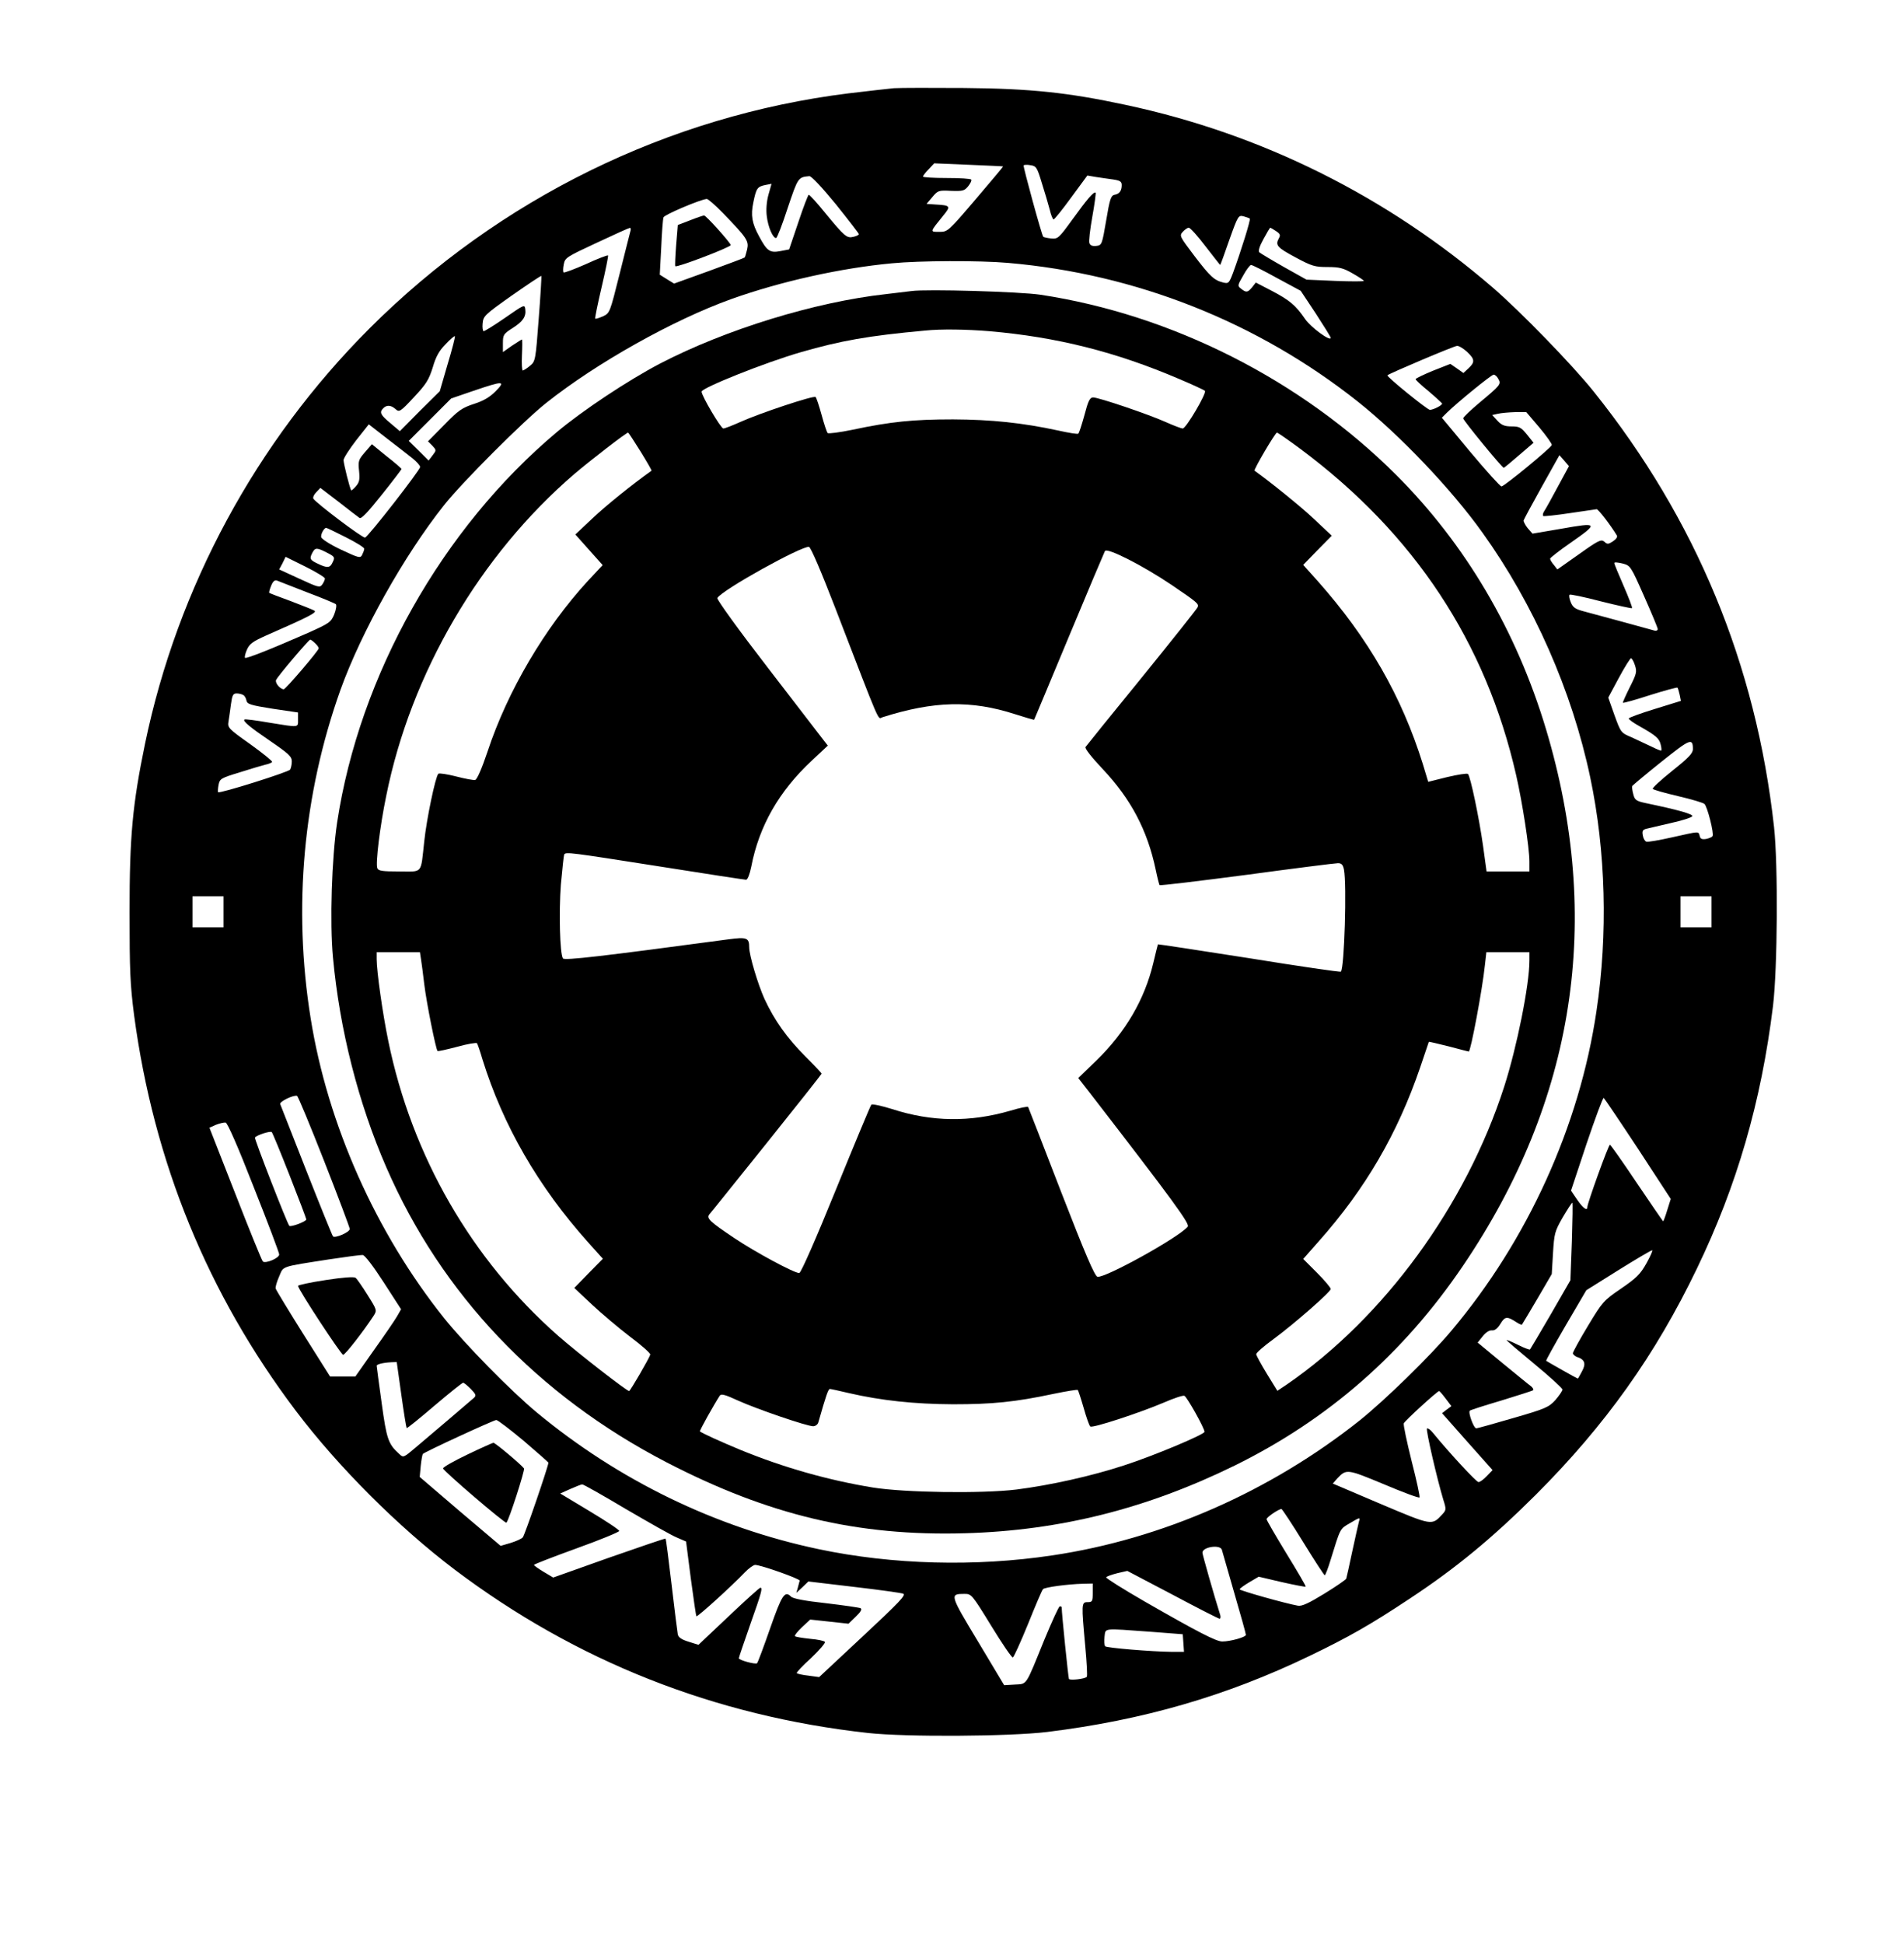 <?xml version="1.0" standalone="no"?>
<!DOCTYPE svg PUBLIC "-//W3C//DTD SVG 20010904//EN"
 "http://www.w3.org/TR/2001/REC-SVG-20010904/DTD/svg10.dtd">
<svg version="1.0" xmlns="http://www.w3.org/2000/svg"
 width="920pt" height="939pt" viewBox="0 0 920 939"
 preserveAspectRatio="xMidYMid meet">

<g transform="translate(0,939) scale(0.1,-0.1)"
fill="#000000" stroke="none">
<path d="M4320 8964 c-30 -3 -129 -14 -220 -25 -871 -108 -1687 -509 -2314
-1135 -549 -549 -928 -1251 -1085 -2006 -61 -295 -75 -449 -75 -813 0 -287 3
-352 22 -500 95 -710 356 -1347 781 -1910 205 -271 495 -561 767 -767 587
-443 1256 -708 1999 -790 183 -20 683 -17 865 5 463 57 867 174 1269 368 189
91 294 151 481 275 226 149 401 294 611 503 336 336 578 676 778 1092 194 402
311 806 368 1269 22 182 25 682 5 865 -87 786 -377 1486 -871 2103 -104 130
-353 386 -486 501 -512 442 -1119 745 -1779 885 -276 59 -453 78 -776 81 -157
1 -310 1 -340 -1z m527 -378 c1 -1 -59 -72 -133 -159 -133 -156 -135 -157
-175 -157 -47 0 -47 -3 19 79 37 45 35 49 -37 53 l-44 3 28 33 c27 32 30 33
90 30 57 -2 65 0 83 22 11 14 18 28 15 32 -2 5 -56 8 -119 8 -63 0 -114 3
-114 7 0 4 12 20 27 35 l27 29 166 -7 c91 -4 166 -7 167 -8z m187 -80 c14 -44
31 -102 38 -128 6 -27 15 -48 19 -48 4 0 43 48 85 106 l78 106 41 -7 c22 -3
59 -9 83 -12 34 -5 42 -10 42 -27 0 -28 -11 -43 -35 -47 -17 -4 -23 -21 -40
-124 -20 -117 -21 -120 -48 -123 -18 -2 -29 2 -33 13 -4 8 3 66 14 128 11 61
18 114 16 116 -8 8 -41 -31 -112 -129 -66 -91 -70 -95 -103 -92 -19 2 -36 6
-38 8 -7 6 -98 339 -95 345 2 3 17 4 33 1 28 -4 32 -10 55 -86z m-995 -103
c61 -76 111 -141 111 -144 0 -4 -12 -10 -26 -13 -32 -8 -42 0 -139 118 -38 47
-73 85 -77 85 -3 1 -26 -59 -50 -131 l-45 -133 -42 -8 c-51 -10 -65 0 -103 71
-35 64 -41 102 -28 164 14 68 19 76 57 84 l31 6 -15 -53 c-9 -33 -12 -73 -8
-103 6 -52 29 -106 45 -106 5 0 30 65 56 145 50 148 50 149 105 154 10 0 61
-54 128 -136z m-548 -40 c120 -124 128 -137 119 -178 -5 -20 -10 -38 -12 -39
-1 -2 -79 -31 -172 -65 l-169 -61 -34 21 -35 22 7 131 c3 72 8 138 11 146 3
12 174 85 209 89 6 0 40 -29 76 -66z m2548 -29 c5 -5 -44 -161 -81 -262 -19
-50 -22 -53 -47 -47 -44 11 -63 28 -140 129 -71 94 -73 97 -56 116 10 11 23
20 29 20 7 0 43 -40 81 -90 38 -49 70 -90 71 -90 1 0 21 54 44 121 42 118 44
120 69 114 14 -4 28 -9 30 -11z m-2993 -61 c-3 -10 -26 -103 -52 -206 -47
-187 -47 -189 -80 -205 -19 -8 -36 -14 -38 -11 -2 2 12 71 31 152 19 81 33
150 31 153 -3 2 -51 -16 -107 -42 -57 -25 -105 -43 -108 -40 -3 3 -3 20 1 39
6 32 13 36 159 104 83 39 156 72 160 72 5 1 6 -7 3 -16z m3119 1 c20 -13 23
-20 15 -34 -19 -35 -10 -45 79 -93 80 -43 94 -47 156 -47 57 0 76 -5 121 -31
30 -17 54 -33 54 -36 0 -3 -62 -3 -138 0 l-139 6 -109 61 c-60 34 -113 66
-119 71 -6 6 0 28 20 64 16 30 31 55 33 55 1 0 14 -7 27 -16z m-1295 -154
c618 -53 1207 -286 1692 -671 202 -161 451 -422 601 -632 248 -346 433 -765
521 -1183 75 -356 86 -756 30 -1129 -82 -555 -333 -1107 -702 -1545 -103 -123
-321 -335 -442 -432 -433 -344 -955 -573 -1485 -652 -373 -56 -773 -45 -1129
30 -498 105 -966 332 -1363 661 -124 103 -345 328 -447 455 -330 413 -563 936
-645 1449 -86 535 -36 1081 144 1586 101 281 308 650 501 893 87 110 384 407
494 494 243 193 612 400 893 501 241 86 530 150 777 173 133 13 423 14 560 2z
m1300 -73 l115 -62 73 -110 c39 -60 72 -113 72 -117 0 -20 -97 51 -124 91 -45
66 -75 91 -161 136 l-77 40 -18 -23 c-21 -25 -28 -27 -53 -7 -18 13 -18 16 10
64 15 28 33 51 38 51 6 0 62 -28 125 -63z m-3567 -197 c-15 -200 -16 -206 -42
-227 -14 -12 -30 -22 -35 -23 -4 0 -6 34 -4 75 2 41 2 75 0 75 -2 0 -23 -14
-48 -30 l-44 -31 0 43 c0 40 3 45 45 72 51 32 68 56 63 92 -3 24 -5 23 -97
-41 -52 -36 -99 -65 -104 -65 -4 0 -7 17 -5 37 3 36 9 42 142 136 76 53 140
96 142 94 1 -1 -4 -95 -13 -207z m-440 -219 l-38 -131 -97 -96 -96 -97 -46 39
c-48 40 -54 52 -34 72 17 17 38 15 60 -5 17 -15 22 -13 88 58 60 64 72 84 91
144 15 52 31 81 62 112 22 24 43 41 45 39 2 -3 -13 -63 -35 -135z m4925 60
c38 -36 40 -50 8 -80 l-25 -23 -31 22 -32 22 -84 -33 c-46 -19 -84 -37 -84
-41 0 -3 28 -30 63 -58 34 -29 63 -56 65 -59 3 -8 -42 -31 -59 -31 -12 0 -211
161 -205 167 9 9 323 142 336 142 9 1 30 -12 48 -28z m152 -132 c14 -25 10
-30 -92 -115 -43 -36 -78 -70 -78 -75 0 -10 188 -239 196 -239 2 0 35 27 74
61 l70 60 -32 40 c-28 34 -36 39 -74 39 -34 0 -49 6 -69 28 l-25 27 27 6 c16
4 53 7 83 8 l55 0 63 -74 c35 -42 62 -80 60 -85 -5 -15 -230 -200 -243 -200
-6 0 -74 75 -150 166 l-138 166 24 24 c50 49 214 183 226 184 7 0 17 -9 23
-21z m-4845 -59 c-28 -28 -57 -46 -104 -61 -58 -19 -76 -31 -144 -101 l-79
-80 21 -21 c20 -22 20 -22 1 -47 l-19 -25 -48 48 -48 47 103 103 102 102 108
37 c144 49 157 49 107 -2z m-402 -324 c20 -16 37 -35 37 -42 0 -15 -250 -336
-266 -341 -11 -4 -236 166 -250 188 -3 6 3 20 14 31 l20 21 89 -68 c48 -38 93
-72 100 -77 8 -7 41 28 107 111 53 66 96 123 96 125 0 3 -32 31 -72 62 l-71
58 -34 -39 c-31 -36 -33 -43 -28 -90 4 -41 2 -54 -15 -74 -11 -13 -22 -22 -23
-20 -7 9 -37 130 -37 146 0 10 28 53 61 96 l61 77 86 -67 c48 -37 104 -80 125
-97z m5536 -134 c-29 -54 -58 -107 -66 -119 -8 -11 -10 -23 -6 -26 4 -2 62 4
128 14 66 10 125 18 130 19 8 0 66 -75 97 -126 5 -7 -2 -18 -18 -29 -23 -15
-28 -15 -42 -2 -15 13 -28 7 -122 -60 l-105 -74 -17 22 c-10 11 -18 25 -18 30
0 4 43 38 95 74 142 99 140 103 -45 70 l-135 -23 -23 26 c-12 15 -21 32 -20
38 2 6 41 79 88 163 l85 152 23 -26 23 -27 -52 -96z m-5859 -247 c50 -25 90
-50 90 -56 0 -6 -5 -19 -10 -29 -9 -18 -15 -16 -103 25 -51 24 -93 51 -95 60
-3 14 14 45 24 45 3 0 45 -20 94 -45z m-90 -75 c37 -19 39 -22 28 -45 -13 -29
-25 -31 -73 -8 -38 18 -41 24 -25 54 13 24 21 24 70 -1z m-10 -125 c0 -6 -6
-19 -13 -29 -12 -16 -19 -14 -110 28 l-98 45 16 30 15 31 95 -47 c52 -26 95
-52 95 -58z m6374 -85 c36 -81 66 -153 66 -159 0 -7 -8 -10 -17 -7 -20 6 -285
78 -349 95 -32 9 -45 18 -54 41 -7 17 -10 33 -6 37 3 3 71 -11 151 -32 80 -20
148 -35 151 -33 2 3 -16 51 -41 108 -25 57 -45 106 -45 110 0 5 18 3 39 -2 39
-10 40 -11 105 -158z m-6459 18 c72 -27 134 -53 138 -57 4 -5 1 -26 -8 -49
-16 -38 -23 -43 -128 -90 -180 -79 -297 -125 -303 -120 -3 3 1 21 9 39 12 28
28 40 93 69 206 90 248 112 233 120 -8 5 -59 25 -114 46 -55 20 -102 38 -104
40 -2 2 2 17 9 34 9 22 17 29 29 25 9 -4 75 -29 146 -57z m37 -245 c10 -9 18
-20 18 -25 0 -11 -160 -198 -169 -198 -18 1 -43 31 -37 45 6 16 157 194 165
195 3 0 13 -7 23 -17z m6378 -107 c10 -31 8 -41 -25 -106 -20 -40 -35 -74 -33
-75 2 -2 61 14 131 37 70 22 130 38 132 36 3 -2 7 -18 11 -34 l6 -30 -126 -39
c-69 -21 -126 -42 -126 -46 0 -5 24 -22 53 -38 78 -44 94 -58 101 -87 4 -14 5
-28 3 -30 -1 -2 -23 7 -47 19 -25 12 -68 32 -96 45 -52 22 -52 22 -83 107
l-30 85 51 95 c28 52 55 95 59 95 4 0 13 -15 19 -34z m-6724 -144 c7 -4 13
-16 15 -27 4 -17 20 -22 127 -39 l122 -18 0 -34 c0 -40 8 -39 -140 -15 -63 11
-117 18 -119 15 -8 -8 25 -36 125 -104 89 -61 104 -75 104 -98 0 -15 -4 -33
-8 -40 -8 -12 -341 -117 -348 -109 -2 2 -1 18 2 35 6 30 11 33 103 61 53 17
108 33 124 37 15 3 29 9 32 13 2 4 -46 43 -106 86 -106 75 -110 80 -105 109 3
17 8 55 12 84 6 44 10 52 28 52 11 0 26 -4 32 -8z m7004 -262 c-1 -20 -22 -42
-100 -104 -55 -44 -97 -83 -94 -87 2 -4 57 -20 122 -35 64 -15 122 -32 128
-38 14 -13 47 -144 39 -155 -2 -5 -17 -11 -31 -14 -20 -3 -28 0 -31 14 -7 24
2 24 -133 -6 -62 -14 -119 -24 -125 -21 -7 2 -15 16 -17 30 -4 21 -1 27 16 32
11 3 66 15 120 28 55 12 101 27 103 33 4 10 -66 30 -224 63 -47 10 -54 15 -61
43 -5 18 -7 36 -5 40 3 4 66 57 141 117 139 111 152 117 152 60z m-7100 -785
l0 -75 -75 0 -75 0 0 75 0 75 75 0 75 0 0 -75z m7190 0 l0 -75 -75 0 -75 0 0
75 0 75 75 0 75 0 0 -75z m-6703 -1206 c68 -173 123 -320 123 -326 0 -16 -71
-46 -81 -36 -4 5 -62 148 -129 318 -67 171 -124 315 -126 321 -5 12 63 45 81
40 5 -1 64 -144 132 -317z m6348 61 l158 -242 -17 -54 c-9 -30 -18 -54 -20
-54 -1 0 -58 83 -127 185 -68 102 -127 185 -130 185 -7 0 -109 -283 -109 -301
0 -21 -21 -6 -49 35 l-30 44 75 226 c42 124 79 224 83 222 4 -3 79 -114 166
-246z m-6689 -185 c68 -171 123 -317 123 -325 1 -18 -67 -46 -79 -34 -5 5 -65
152 -133 327 l-125 319 31 14 c18 7 39 12 47 11 9 -1 60 -117 136 -312z m174
55 c44 -112 80 -207 80 -211 0 -10 -74 -38 -82 -31 -10 10 -171 423 -166 427
12 13 74 32 81 26 4 -4 43 -99 87 -211z m6195 -317 l-7 -188 -95 -165 c-53
-91 -98 -167 -100 -169 -2 -3 -28 7 -58 22 -30 15 -55 25 -55 23 0 -3 61 -55
135 -116 74 -61 135 -117 135 -123 -1 -7 -16 -29 -34 -50 -32 -35 -46 -42
-202 -87 -93 -27 -174 -50 -181 -50 -12 0 -40 76 -31 85 2 3 71 25 152 49 81
25 151 47 154 50 3 4 -2 12 -10 19 -9 6 -71 57 -137 111 l-121 100 24 30 c15
19 32 30 44 29 14 -2 28 9 42 32 22 36 32 37 78 7 12 -8 24 -13 26 -11 2 2 35
58 74 124 l70 120 6 101 c6 95 8 105 47 173 23 39 44 71 46 71 3 0 1 -84 -2
-187z m361 -105 c-30 -54 -49 -72 -123 -123 -85 -58 -90 -64 -160 -180 -40
-66 -72 -125 -73 -132 0 -6 9 -14 19 -18 38 -12 46 -32 25 -70 -10 -19 -19
-35 -20 -35 -3 0 -148 82 -153 86 -2 2 41 79 95 172 l99 169 155 97 c85 53
158 96 163 96 4 0 -8 -28 -27 -62z m-6102 -93 l84 -130 -20 -35 c-11 -19 -61
-92 -111 -162 l-90 -128 -61 0 -61 0 -130 206 c-71 113 -131 212 -133 219 -2
8 6 34 17 59 22 51 4 45 241 82 80 12 153 22 163 21 10 -1 50 -53 101 -132z
m85 -542 c12 -87 24 -159 26 -162 2 -2 63 47 134 108 72 61 134 111 139 111 4
0 21 -14 37 -30 25 -26 27 -32 15 -43 -18 -16 -200 -171 -283 -241 -57 -48
-58 -49 -78 -30 -53 48 -61 71 -85 247 -13 95 -24 175 -24 179 0 7 30 15 71
17 l26 1 22 -157z m5046 -19 l28 -37 -23 -17 -22 -17 122 -138 122 -137 -28
-29 c-15 -16 -33 -29 -40 -29 -10 0 -140 140 -221 239 -11 14 -24 23 -28 20
-6 -7 49 -245 79 -344 15 -47 14 -50 -5 -71 -51 -55 -48 -55 -299 51 l-230 98
22 25 c44 46 46 46 224 -28 92 -39 170 -68 173 -64 3 3 -14 82 -38 175 -23 93
-41 176 -38 183 5 12 162 156 171 156 2 0 16 -16 31 -36z m-4454 -205 c65 -56
119 -103 119 -105 0 -16 -115 -352 -124 -361 -6 -7 -33 -19 -59 -27 l-48 -14
-196 166 -195 167 5 54 c3 29 8 55 10 57 9 10 343 164 355 164 7 0 67 -46 133
-101z m493 -329 c111 -65 222 -128 247 -138 l44 -19 23 -179 c13 -98 25 -180
27 -182 5 -5 172 147 234 212 19 20 42 36 50 36 30 -1 216 -67 215 -76 -1 -5
-5 -20 -9 -34 l-7 -25 29 27 29 28 219 -26 c121 -14 228 -29 239 -33 15 -6
-18 -41 -194 -205 l-212 -198 -51 7 c-29 3 -54 9 -57 12 -3 3 28 36 69 73 40
38 70 73 67 78 -3 5 -35 12 -72 15 -37 4 -70 9 -73 13 -3 3 12 22 34 43 l40
37 93 -10 92 -10 35 34 c25 24 31 36 23 41 -7 3 -82 14 -167 24 -101 11 -160
22 -169 32 -30 30 -44 9 -101 -154 -31 -89 -59 -164 -63 -168 -7 -7 -88 15
-88 24 0 4 25 77 55 163 55 155 61 178 49 178 -4 0 -73 -62 -153 -138 l-146
-138 -48 15 c-33 10 -49 21 -52 35 -2 12 -16 120 -30 241 -14 120 -27 221 -29
222 -2 2 -124 -40 -273 -92 l-270 -96 -47 28 c-25 15 -46 30 -46 33 0 3 93 39
206 80 114 41 206 79 206 84 0 6 -64 48 -142 95 l-143 86 49 22 c27 12 53 22
57 22 5 1 100 -53 211 -119z m3273 -160 c54 -88 101 -160 104 -160 3 0 16 33
28 73 49 158 44 150 96 180 47 28 48 28 41 5 -3 -13 -18 -77 -32 -143 -14 -66
-27 -125 -29 -131 -1 -5 -49 -38 -106 -73 -75 -46 -109 -62 -128 -58 -61 11
-281 73 -281 79 0 4 21 19 46 34 l46 27 111 -26 c62 -14 114 -24 116 -22 2 2
-40 74 -93 160 -53 87 -96 161 -96 166 0 9 58 49 72 49 3 0 51 -72 105 -160z
m-393 -37 c3 -10 30 -104 60 -209 31 -106 56 -196 56 -202 0 -11 -75 -32 -114
-32 -29 0 -115 44 -373 192 -106 61 -190 114 -188 118 3 5 27 13 54 20 l48 11
219 -115 c120 -64 222 -116 227 -116 4 0 6 8 3 18 -29 92 -86 292 -86 301 0
28 86 41 94 14z m-624 -208 c0 -41 -2 -45 -25 -45 -30 0 -30 -7 -11 -215 7
-77 11 -143 7 -146 -10 -10 -80 -18 -86 -10 -3 6 -35 316 -35 346 0 3 -4 5 -9
5 -5 0 -38 -73 -75 -162 -93 -229 -82 -212 -143 -216 l-51 -3 -127 212 c-136
226 -137 229 -65 229 34 0 36 -2 130 -155 52 -85 99 -154 104 -152 5 2 38 75
74 163 35 87 67 163 72 167 8 9 117 24 193 26 l47 1 0 -45z m280 -188 l155
-12 3 -42 3 -43 -58 0 c-97 1 -316 19 -323 27 -4 5 -5 25 -3 46 6 43 -13 41
223 24z"/>
<path d="M3335 8326 l-60 -23 -8 -98 c-4 -53 -6 -99 -4 -101 7 -8 268 92 268
102 -2 12 -120 144 -129 143 -4 0 -34 -10 -67 -23z"/>
<path d="M4405 7984 c-16 -2 -73 -9 -125 -15 -343 -38 -774 -171 -1090 -335
-155 -81 -375 -227 -500 -332 -554 -465 -953 -1174 -1061 -1885 -26 -172 -36
-482 -20 -653 32 -347 122 -702 258 -1014 266 -612 732 -1102 1353 -1424 494
-256 924 -358 1444 -343 458 13 878 119 1302 327 451 222 815 540 1103 965
542 799 677 1673 401 2593 -143 476 -389 893 -724 1228 -459 458 -1083 774
-1718 870 -98 15 -551 28 -623 18z m375 -194 c326 -28 612 -100 918 -231 64
-27 120 -53 124 -57 10 -10 -91 -182 -107 -182 -7 0 -44 14 -82 31 -82 37
-324 119 -351 119 -16 0 -24 -16 -42 -85 -13 -47 -26 -88 -30 -90 -4 -3 -47 4
-96 15 -176 38 -324 53 -509 54 -192 0 -302 -11 -485 -50 -63 -13 -117 -20
-121 -16 -4 4 -17 43 -29 87 -12 44 -25 83 -29 87 -8 9 -270 -78 -365 -121
-38 -17 -74 -31 -81 -31 -12 0 -105 158 -105 178 0 18 310 142 481 191 191 55
324 79 599 104 77 8 201 6 310 -3z m-1685 -581 c31 -50 55 -92 53 -93 -94 -67
-221 -169 -285 -230 l-83 -78 66 -74 66 -74 -72 -77 c-207 -225 -387 -530
-484 -823 -27 -81 -51 -136 -60 -138 -7 -2 -49 6 -92 17 -43 11 -82 17 -86 13
-14 -14 -57 -220 -68 -326 -18 -162 -5 -146 -121 -146 -83 0 -101 3 -106 16
-9 23 13 203 43 348 119 594 453 1164 909 1556 80 68 251 200 260 200 2 0 29
-41 60 -91z m3189 12 c550 -410 895 -932 1042 -1576 30 -131 64 -351 64 -417
l0 -48 -103 0 -104 0 -17 124 c-19 135 -61 336 -73 347 -5 4 -49 -3 -100 -15
l-92 -23 -26 86 c-102 327 -263 608 -508 884 l-70 78 69 71 69 70 -84 79 c-63
60 -212 180 -289 235 -6 4 100 184 108 184 4 0 56 -36 114 -79z m-2247 -771
c224 -581 203 -533 227 -525 249 79 429 83 640 15 50 -16 91 -28 93 -27 1 2
77 183 168 402 91 219 170 405 174 413 10 18 183 -70 321 -163 127 -86 133
-92 127 -108 -3 -8 -125 -161 -270 -340 -146 -179 -268 -330 -272 -336 -4 -7
31 -51 82 -105 138 -146 217 -297 257 -486 8 -39 17 -74 19 -76 3 -3 193 20
422 50 229 31 427 56 440 56 17 0 24 -7 29 -31 14 -72 2 -476 -15 -493 -3 -3
-202 26 -443 65 -242 38 -440 68 -441 67 -1 -2 -11 -43 -23 -93 -42 -174 -133
-330 -273 -467 l-89 -86 54 -69 c414 -536 486 -636 475 -649 -43 -52 -399
-249 -436 -242 -13 2 -59 109 -175 408 -86 223 -158 408 -160 412 -2 4 -41 -4
-87 -18 -194 -56 -378 -54 -570 8 -51 16 -97 26 -101 21 -4 -4 -81 -189 -171
-410 -94 -232 -169 -403 -177 -403 -25 0 -211 100 -314 169 -118 79 -135 95
-121 114 6 6 130 161 277 344 146 182 266 334 266 336 0 3 -35 40 -78 83 -90
90 -150 175 -198 278 -32 71 -74 211 -74 250 0 46 -12 50 -102 38 -611 -82
-791 -103 -798 -92 -15 24 -20 223 -10 356 7 76 14 142 16 146 8 13 29 10 456
-57 226 -36 417 -65 423 -65 7 0 18 27 25 63 38 197 134 365 294 514 l76 71
-18 23 c-10 13 -132 171 -271 352 -139 180 -249 332 -245 338 24 40 409 253
443 247 9 -2 60 -122 128 -298z m-2003 -1692 c3 -18 10 -73 16 -123 11 -91 56
-314 64 -322 2 -3 45 7 95 20 50 14 93 21 96 17 3 -5 15 -39 26 -77 99 -319
269 -615 512 -886 l70 -78 -69 -70 -69 -71 85 -80 c47 -44 130 -114 185 -156
55 -41 99 -80 97 -86 -6 -20 -97 -176 -102 -176 -12 0 -246 182 -341 265 -420
369 -709 870 -823 1427 -27 130 -56 336 -56 394 l0 34 105 0 104 0 5 -32z
m5356 -9 c0 -117 -60 -416 -122 -609 -185 -574 -580 -1115 -1051 -1439 l-45
-30 -51 83 c-28 46 -51 88 -51 94 0 7 36 38 81 71 102 75 279 230 279 244 0 6
-30 42 -66 78 l-67 67 74 84 c227 255 382 522 491 841 23 67 42 123 42 124 1
1 44 -9 96 -22 52 -14 96 -25 97 -25 9 -1 66 301 78 418 l7 62 104 0 104 0 0
-41z m-3288 -2089 c156 -36 315 -53 503 -54 191 0 300 11 484 50 63 13 117 22
119 19 2 -2 15 -41 28 -86 13 -46 27 -86 32 -90 9 -10 237 65 355 115 48 21
93 36 100 33 12 -5 97 -156 97 -174 0 -13 -246 -116 -388 -162 -159 -52 -356
-96 -522 -117 -165 -20 -538 -15 -693 10 -214 35 -430 96 -640 182 -92 38
-184 80 -195 89 -3 3 68 130 96 173 7 10 27 4 88 -24 90 -41 333 -124 363
-124 11 0 22 8 25 18 37 130 48 162 56 162 4 0 46 -9 92 -20z"/>
<path d="M1573 3206 c-73 -11 -133 -24 -133 -28 0 -16 208 -333 218 -333 10 0
97 112 147 188 17 27 17 28 -29 101 -25 40 -51 78 -58 83 -8 6 -62 2 -145 -11z"/>
<path d="M2258 2363 c-65 -31 -118 -61 -117 -67 1 -12 300 -268 306 -262 12
11 90 254 85 262 -14 19 -139 124 -148 124 -5 -1 -62 -26 -126 -57z"/>
</g>
</svg>
